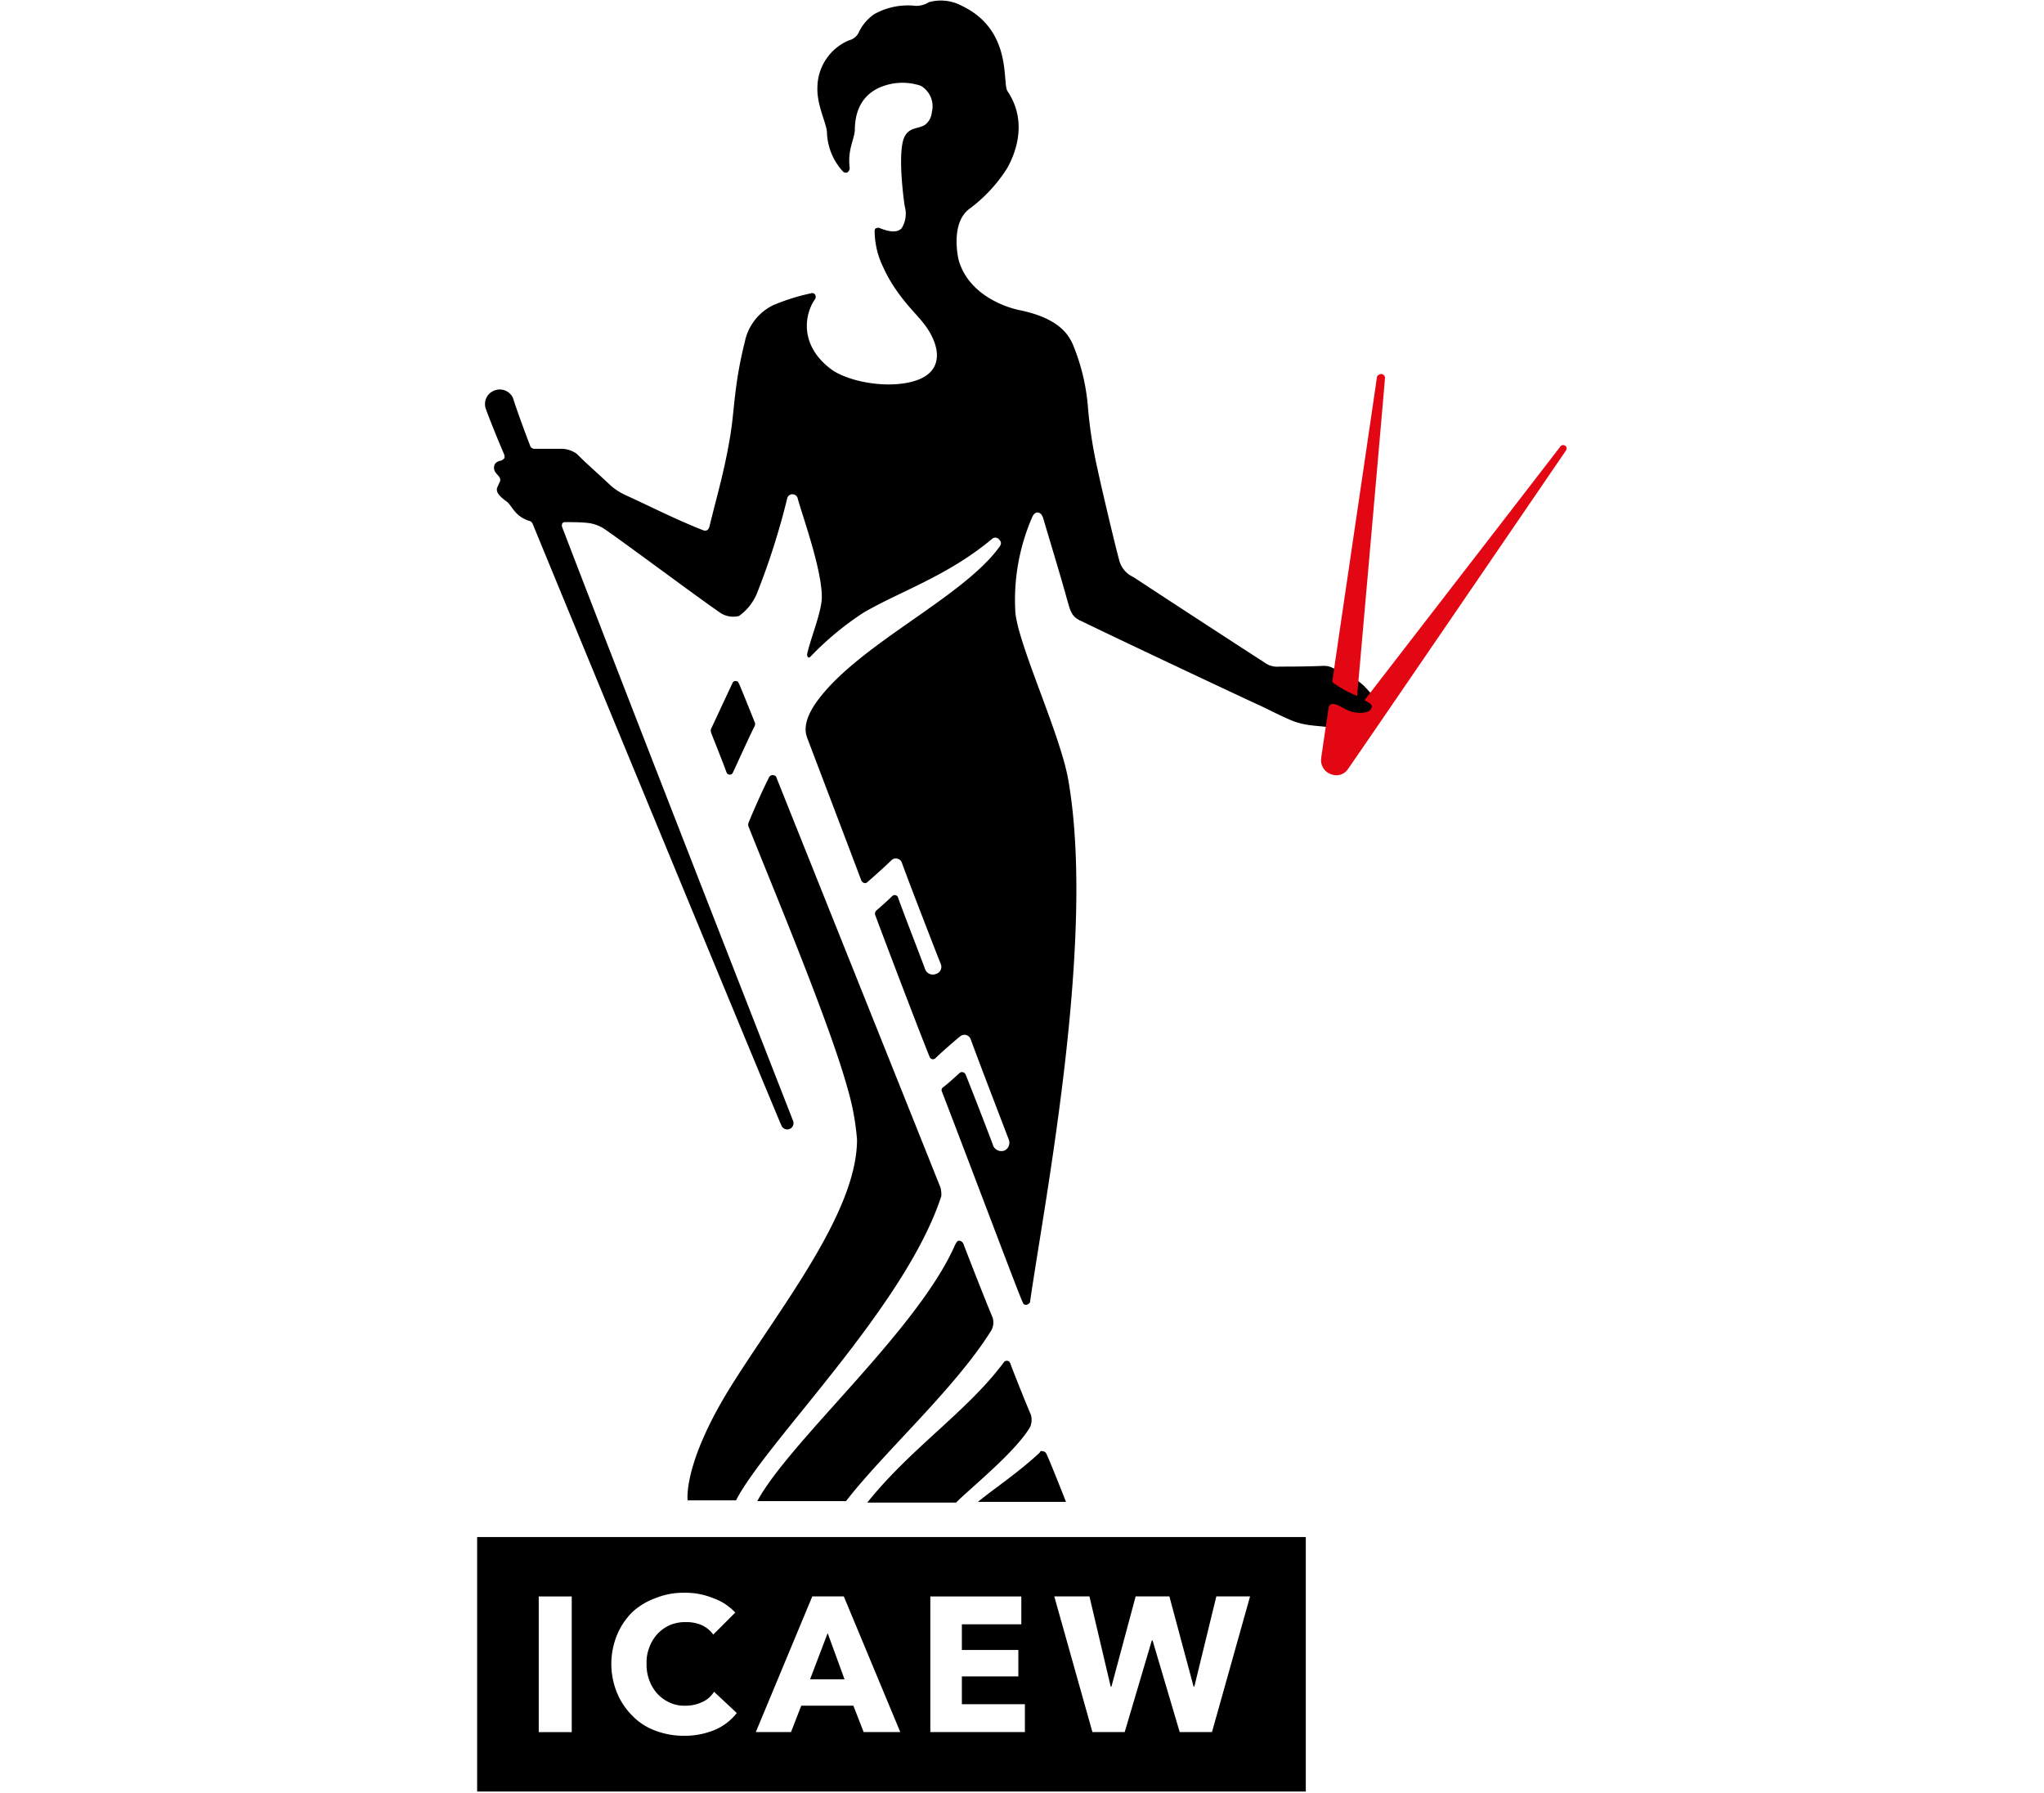 <?xml version="1.0" encoding="UTF-8"?> <svg xmlns="http://www.w3.org/2000/svg" xmlns:xlink="http://www.w3.org/1999/xlink" width="228" height="200" viewBox="0 0 228 200"><defs><clipPath id="clip-path"><rect id="Rectangle_191" data-name="Rectangle 191" width="228" height="200" transform="translate(-13053 3789)" fill="#d0cac6"></rect></clipPath><clipPath id="clip-path-2"><rect id="Rectangle_192" data-name="Rectangle 192" width="121.554" height="200"></rect></clipPath><clipPath id="clip-path-6"><rect id="Rectangle_196" data-name="Rectangle 196" width="121.554" height="199.836"></rect></clipPath></defs><g id="icaew-logo" transform="translate(13053 -3789)" clip-path="url(#clip-path)"><g id="icaew" transform="translate(-12999.777 3789)"><g id="Group_846" data-name="Group 846"><g id="Group_842" data-name="Group 842" clip-path="url(#clip-path-2)"><path id="Path_9416" data-name="Path 9416" d="M31,80.654c-.164-.409-1.636-4.09-1.8-4.417-.082-.082-.082-.245-.245-.245a.365.365,0,0,0-.491.245c-.736,1.554-1.718,3.681-2.372,5.072-.082.164,0,.245,0,.409.573,1.472,1.309,3.272,1.718,4.417a.383.383,0,0,0,.736,0c.245-.491,1.636-3.6,2.372-5.072A.613.613,0,0,0,31,80.654"></path></g><g id="Group_843" data-name="Group 843" clip-path="url(#clip-path-2)"><path id="Path_9417" data-name="Path 9417" d="M53.333,138.814c-4.172,9.571-18.4,21.84-22.086,28.63h9.9c4.172-5.4,12.106-12.515,16.115-18.9a1.828,1.828,0,0,0,.245-1.554c-.9-2.127-3.027-7.607-3.272-8.262a.55.55,0,0,0-.573-.327c-.245.164-.245.327-.327.409"></path></g><g id="Group_844" data-name="Group 844" clip-path="url(#clip-path-2)"><path id="Path_9418" data-name="Path 9418" d="M61.759,157.791c-.736-1.718-2.127-5.235-2.29-5.726q-.123-.245-.245-.245a.393.393,0,0,0-.491.164c-4.09,5.481-10.389,9.571-15.215,15.624h9.9c1.636-1.636,6.626-5.644,8.262-8.425a2.041,2.041,0,0,0,.082-1.391"></path></g><g id="Group_845" data-name="Group 845" clip-path="url(#clip-path-2)"><path id="Path_9419" data-name="Path 9419" d="M51.7,132.515c-.245-.654-18.241-45.562-18.323-45.808,0-.082-.164-.245-.409-.245a.45.45,0,0,0-.409.245c-.818,1.636-1.718,3.681-2.29,5.072,0,.082-.082.245,0,.409,2.29,5.808,9,21.759,11.043,29.2a28.042,28.042,0,0,1,1.063,5.726c0,8.1-8.507,18.65-13.988,27.4s-4.908,12.843-4.908,12.843h5.4c3.354-6.544,18.9-21.6,22.9-33.947a3.356,3.356,0,0,0-.082-.9"></path></g></g><g id="Group_852" data-name="Group 852"><g id="Group_847" data-name="Group 847" clip-path="url(#clip-path-6)"><path id="Path_9420" data-name="Path 9420" d="M62.74,162.045c-2.454,2.29-5.317,4.172-6.871,5.481h9.816s-1.963-4.99-2.209-5.4a.45.45,0,0,0-.409-.245c-.164-.082-.245,0-.327.164"></path></g><g id="Group_848" data-name="Group 848" clip-path="url(#clip-path-6)"><path id="Path_9421" data-name="Path 9421" d="M98.9,76.483a8.624,8.624,0,0,0-2.863-1.718c-.818-.327-.9-.491-1.636-.491-1.881.082-3.763.082-4.908.082a2.389,2.389,0,0,1-1.718-.491c-.9-.573-10.47-6.789-14.56-9.489a2.855,2.855,0,0,1-1.636-2.045c-.409-1.472-1.881-7.689-2.372-9.98a50.731,50.731,0,0,1-1.063-6.789,23.09,23.09,0,0,0-1.718-7.2C65.93,37.3,64.867,35.5,60.532,34.6c-1.636-.327-5.644-1.718-6.789-5.481-.164-.573-.9-4.254,1.145-5.808a16.772,16.772,0,0,0,4.254-4.581c.818-1.472,2.372-5.072,0-8.589-.573-.982.573-6.789-5.072-9.489A4.941,4.941,0,0,0,50.389.245a2.691,2.691,0,0,1-1.472.409,7.7,7.7,0,0,0-4.581.9,5.074,5.074,0,0,0-1.8,2.127,1.631,1.631,0,0,1-1.063.818,5.752,5.752,0,0,0-3.517,5.235c-.082,1.963.982,3.926,1.063,4.99a6.75,6.75,0,0,0,1.8,4.417c.164.164.491.164.573,0a.529.529,0,0,0,.164-.409c-.245-2.045.491-3.108.573-4.172,0-3.272,1.8-4.5,3.272-4.99a6.366,6.366,0,0,1,4.09,0,2.643,2.643,0,0,1,1.227,2.945,1.963,1.963,0,0,1-.736,1.391c-.736.491-1.718.245-2.29,1.309-.818,1.554-.164,6.708,0,7.771a3.087,3.087,0,0,1-.327,2.454c-.491.573-1.472.409-2.454,0-.082,0-.164-.082-.327,0-.164,0-.245.164-.245.327a9.333,9.333,0,0,0,.982,4.09c1.391,3.108,3.763,5.235,4.417,6.135,1.8,2.209,2.781,5.644-1.391,6.626-3.108.736-7.2-.164-8.916-1.472-3.436-2.618-2.945-5.971-1.8-7.689a.516.516,0,0,0,.082-.573.393.393,0,0,0-.491-.164,23.661,23.661,0,0,0-4.172,1.309,5.848,5.848,0,0,0-3.19,4.09c-1.227,4.908-1.145,7.689-1.636,10.552-.654,3.926-1.391,6.3-2.29,9.98-.082.409-.327.654-.736.491-3.108-1.227-5.808-2.618-8.671-3.926a6.788,6.788,0,0,1-1.636-1.063c-1.472-1.391-2.454-2.209-3.763-3.517a2.95,2.95,0,0,0-1.8-.573H6.38a.518.518,0,0,1-.491-.409c-.736-1.881-1.718-4.663-1.881-5.235a1.616,1.616,0,0,0-1.963-.9A1.614,1.614,0,0,0,.982,45.644c.164.491,1.227,3.19,2.045,5.072,0,.082.082.245,0,.409a1.129,1.129,0,0,1-.327.245c-.409.082-.818.245-.818.818,0,.736.9.9.654,1.554a6.487,6.487,0,0,0-.327.736c-.082.491.327.9.982,1.391.736.491.9,1.636,2.536,2.209a.6.6,0,0,1,.491.409c2.372,5.808,26.994,65.44,27.73,67.076a.7.7,0,0,0,1.309-.491c-.818-2.127-17.423-44.5-25.767-66.258a.566.566,0,0,1,0-.409.327.327,0,0,1,.327-.164c.654,0,1.636,0,2.454.082a4.286,4.286,0,0,1,2.127.818c2.7,1.881,9.816,7.2,12.761,9.243a2.632,2.632,0,0,0,2.045.327,5.758,5.758,0,0,0,2.045-2.618A80.967,80.967,0,0,0,34.6,55.542a.605.605,0,0,1,1.145,0c.409,1.636,2.618,7.607,2.7,10.879.082,1.636-1.227,4.663-1.636,6.544a.492.492,0,0,0,.082.327c.082.082.164.082.327-.082a33.475,33.475,0,0,1,5.808-4.826c4.008-2.372,9.407-4.09,14.4-8.262a.538.538,0,0,1,.818.082c.245.245.245.491,0,.818C54.07,66.748,42.454,71.9,37.873,78.282c-1.636,2.29-1.227,3.517-1.063,4.008.9,2.372,4.826,12.679,6.053,15.951.082.164.409.409.654.164.573-.491,2.045-1.8,2.7-2.454a.711.711,0,0,1,1.145.245c.736,2.045,3.681,9.652,4.335,11.288a.819.819,0,0,1-.491,1.145.919.919,0,0,1-1.227-.491c-.409-1.145-2.454-6.38-3.027-8.016a.39.39,0,0,0-.654-.164c-.409.409-1.145,1.063-1.8,1.636a.458.458,0,0,0-.082.491c.245.736,5.317,14.07,6.053,15.787a.39.39,0,0,0,.654.164c.573-.573,2.454-2.209,2.781-2.454a.741.741,0,0,1,1.145.327c.736,2.045,3.6,9.489,4.254,11.207a.964.964,0,0,1-.491,1.227,1,1,0,0,1-1.227-.491c-.409-1.145-2.7-7.035-3.108-8.016a.442.442,0,0,0-.654-.164c-.164.164-1.227,1.145-1.881,1.636a.385.385,0,0,0-.082.491c4.09,10.634,8.589,22.658,9,23.476a.365.365,0,0,0,.491.245c.164-.082.327-.164.327-.327,1.636-11.37,7.362-40.573,4.254-58.241-.9-5.072-5.481-14.806-5.89-18.569a23.189,23.189,0,0,1,1.881-10.716c.327-.736.982-.654,1.227.164.573,1.963,2.045,6.789,2.618,8.916.409,1.391.491,2.045,1.636,2.536,5.562,2.7,18.978,9,19.714,9.325s2.618,1.309,3.845,1.8c2.29.9,4.008.245,5.89,1.391.409.245,1.391.327,1.718-.082.327-.491,1.391-1.881,2.127-2.945,0-.082-.082-.164-.082-.245A18.216,18.216,0,0,0,98.9,76.483"></path></g><g id="Group_849" data-name="Group 849" clip-path="url(#clip-path-6)"><path id="Path_9422" data-name="Path 9422" d="M98.16,77.628c1.063-12.106,3.108-35.256,3.108-35.5a.438.438,0,0,0-.409-.409.552.552,0,0,0-.491.327c0,.164-3.19,21.677-4.99,34.029a12.446,12.446,0,0,0,2.781,1.554" fill="#e30613"></path></g><g id="Group_850" data-name="Group 850" clip-path="url(#clip-path-6)"><path id="Path_9423" data-name="Path 9423" d="M121.391,49.734a.4.4,0,0,0-.573.082c-.164.245-14.4,18.65-21.84,28.3.491.245.9.491.818.736-.164.736-1.227.736-2.127.573-.736-.164-1.636-.9-2.209-.9-.245,0-.409.082-.491.491-.491,3.272-.818,5.481-.818,5.562a1.65,1.65,0,0,0,1.145,1.8,1.561,1.561,0,0,0,1.881-.654c.491-.654,24.131-35.256,24.294-35.5a.394.394,0,0,0-.082-.491" fill="#e30613"></path></g><g id="Group_851" data-name="Group 851" clip-path="url(#clip-path-6)"><path id="Path_9424" data-name="Path 9424" d="M0,199.836H92.434V171.452H0Zm10.552-6.626H6.871V178.078h3.681Zm15.951-.245a8.753,8.753,0,0,1-3.354.654,8.9,8.9,0,0,1-3.272-.573,6.792,6.792,0,0,1-2.536-1.636,7.731,7.731,0,0,1-1.718-2.536,8.507,8.507,0,0,1,0-6.544,7.731,7.731,0,0,1,1.718-2.536,7.672,7.672,0,0,1,2.618-1.554,8.193,8.193,0,0,1,3.19-.573,8.063,8.063,0,0,1,3.108.573,6.2,6.2,0,0,1,2.536,1.636l-2.454,2.454a3.283,3.283,0,0,0-1.309-1.063,4.272,4.272,0,0,0-1.718-.327,4.4,4.4,0,0,0-1.8.327,4.277,4.277,0,0,0-1.391.982,4.453,4.453,0,0,0-.9,1.472A4.546,4.546,0,0,0,18.9,185.6a4.8,4.8,0,0,0,.327,1.881,4.453,4.453,0,0,0,.9,1.472,4.277,4.277,0,0,0,1.391.982,3.794,3.794,0,0,0,1.718.327,4.265,4.265,0,0,0,1.881-.409,2.976,2.976,0,0,0,1.309-1.145l2.536,2.372a6.184,6.184,0,0,1-2.454,1.881m16.605.245-1.145-2.945H36.155l-1.145,2.945H31.084l6.3-15.133H40.9l6.3,15.133Zm17.914,0H50.552V178.078H60.7v3.108H54.07v2.863h6.3v2.945h-6.3V190.1H61.1v3.108Zm20.941,0h-3.6l-3.027-10.225h-.082l-3.027,10.225h-3.6l-4.254-15.133H68.3l2.372,10.061h.082l2.7-10.061h3.763l2.7,10.061H80l2.454-10.061h3.763Z"></path></g></g><g id="Group_854" data-name="Group 854"><g id="Group_853" data-name="Group 853" clip-path="url(#clip-path-2)"><path id="Path_9425" data-name="Path 9425" d="M37.137,187.321h3.845L39.1,182.168Z"></path></g></g></g></g></svg> 